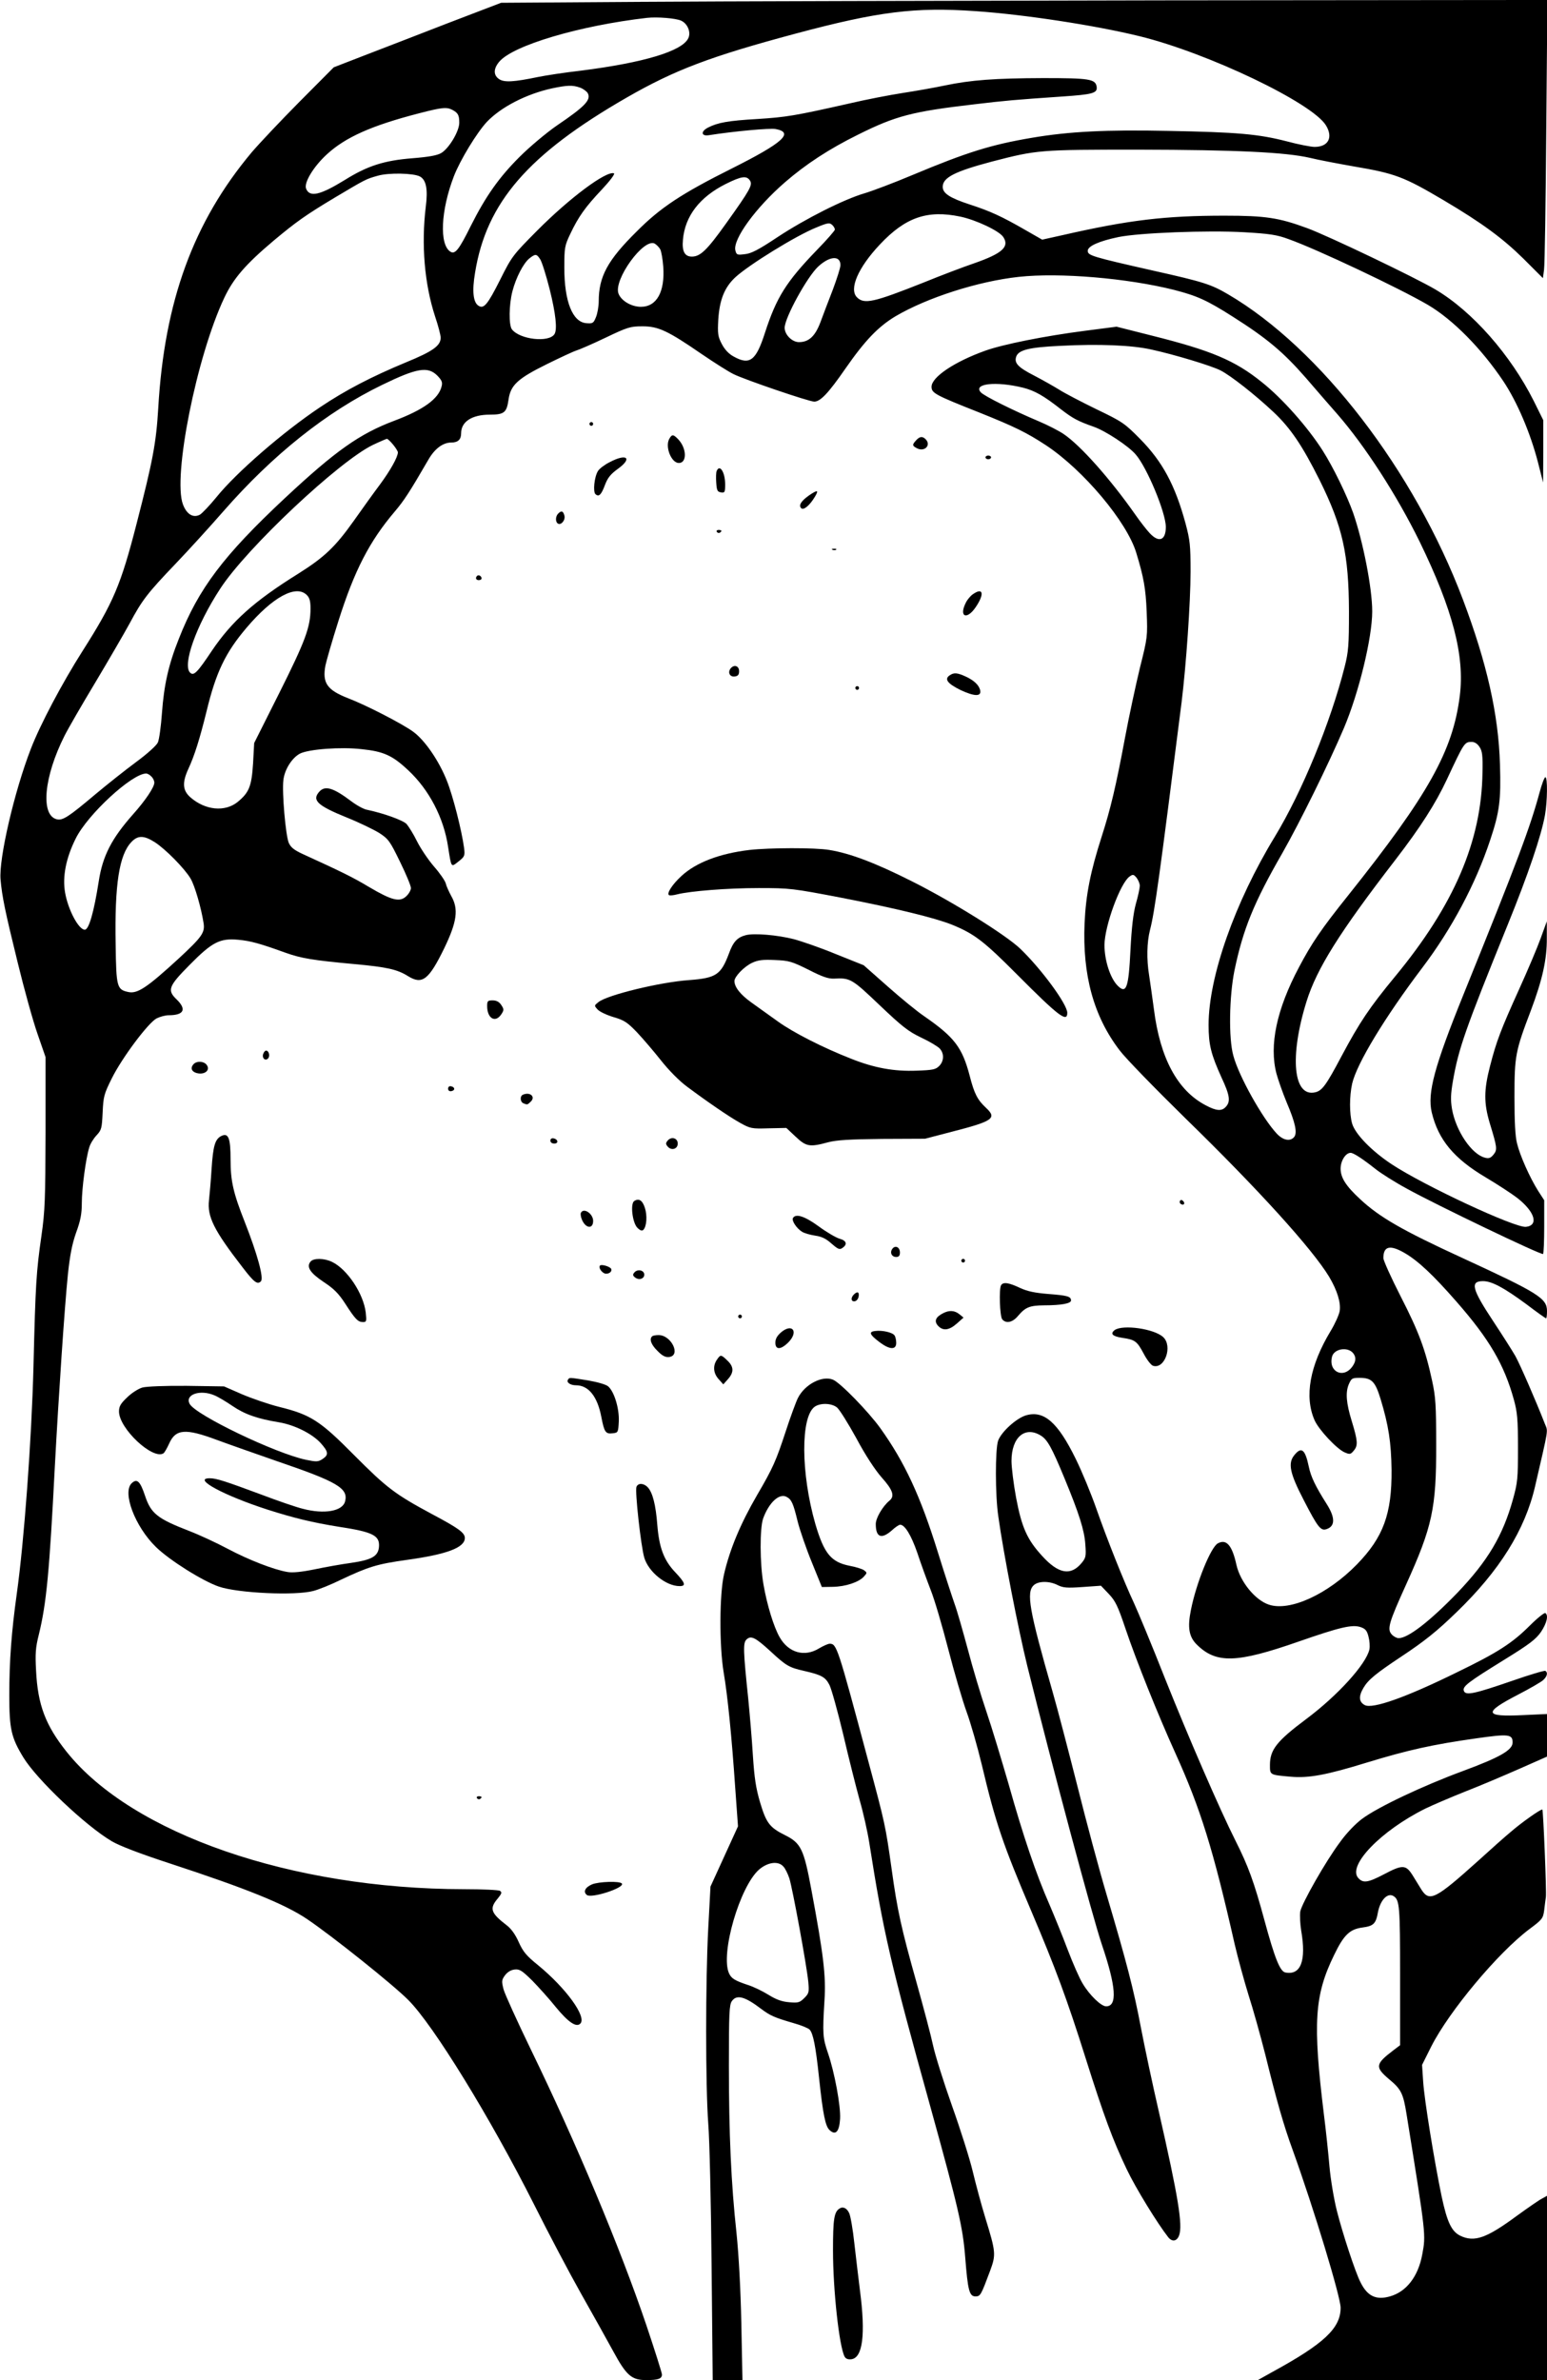 <?xml version="1.0" standalone="no"?>
<!DOCTYPE svg PUBLIC "-//W3C//DTD SVG 20010904//EN"
 "http://www.w3.org/TR/2001/REC-SVG-20010904/DTD/svg10.dtd">
<svg version="1.0" xmlns="http://www.w3.org/2000/svg"
 width="832pt" height="1280pt" viewBox="0 0 832 1280"
 preserveAspectRatio="xMidYMid meet">
<g transform="translate(0,1280) scale(0.1,-0.1)"
fill="#000000" stroke="none">
<path d="M3440 12790 l-745 -5 -290 -111 c-159 -62 -362 -140 -450 -174 l-160
-62 -185 -186 c-102 -103 -217 -225 -257 -272 -313 -374 -469 -800 -502 -1376
-11 -187 -30 -285 -116 -619 -85 -331 -125 -425 -291 -686 -110 -173 -228
-396 -278 -526 -89 -229 -173 -592 -163 -703 8 -92 25 -174 92 -446 35 -144
83 -317 107 -385 l43 -124 0 -405 c-1 -360 -3 -422 -22 -555 -28 -195 -32
-257 -43 -705 -10 -392 -50 -938 -90 -1223 -28 -201 -40 -358 -40 -543 0 -182
10 -228 76 -336 72 -118 334 -367 475 -450 40 -24 152 -67 308 -118 418 -137
623 -220 743 -301 136 -92 459 -350 543 -434 135 -134 442 -634 677 -1100 77
-154 191 -370 253 -480 62 -110 140 -249 173 -310 71 -131 99 -155 178 -155
64 0 84 7 84 30 0 9 -38 129 -84 266 -142 419 -377 980 -622 1484 -73 151
-139 296 -146 322 -11 44 -10 50 8 75 14 18 32 29 52 31 27 3 40 -6 95 -60 34
-35 92 -99 127 -143 66 -80 109 -110 131 -88 36 36 -77 191 -228 315 -62 50
-80 72 -103 123 -18 41 -41 73 -65 91 -86 66 -94 90 -48 144 21 26 24 33 12
41 -8 5 -95 9 -194 9 -927 1 -1784 298 -2136 738 -114 143 -156 253 -165 437
-5 91 -3 124 15 195 41 168 57 338 86 905 20 374 52 852 70 1030 11 103 22
162 44 225 24 65 31 102 31 160 0 77 21 238 40 299 5 19 23 48 39 65 27 29 29
38 33 123 4 86 7 99 50 185 55 110 194 296 240 321 18 9 47 17 65 17 83 0 98
32 42 86 -51 49 -42 71 70 184 122 124 164 145 262 136 66 -6 117 -20 255 -70
85 -30 143 -40 371 -61 174 -16 229 -28 288 -65 76 -47 111 -20 194 150 69
143 78 211 38 281 -13 24 -27 55 -30 69 -4 14 -32 55 -63 90 -31 36 -72 97
-91 135 -19 39 -45 80 -56 93 -19 21 -127 59 -213 77 -18 3 -56 24 -85 46 -97
73 -141 86 -172 51 -41 -46 -9 -75 149 -139 67 -27 145 -65 174 -83 49 -32 57
-43 111 -154 33 -67 59 -130 59 -142 0 -11 -11 -31 -25 -44 -35 -33 -77 -23
-199 49 -90 54 -150 83 -360 179 -45 21 -62 35 -73 59 -17 41 -37 272 -29 337
6 57 46 120 89 143 47 24 220 37 332 24 118 -12 166 -34 250 -113 113 -105
192 -257 215 -413 18 -114 15 -110 56 -78 33 26 35 31 30 72 -13 96 -60 281
-93 363 -43 108 -118 217 -181 263 -59 43 -253 143 -350 180 -113 44 -139 82
-122 175 5 25 36 133 70 240 86 272 167 429 304 590 49 58 78 102 180 278 34
59 78 92 123 92 36 0 53 16 53 50 0 62 58 100 154 100 78 0 91 11 101 81 11
78 49 113 207 191 73 36 144 69 158 73 14 4 84 34 155 68 121 58 135 62 201
62 85 0 136 -24 319 -150 66 -45 143 -94 170 -107 60 -30 406 -148 434 -148
33 0 76 45 168 178 105 151 176 225 269 281 170 100 443 188 663 212 220 24
584 -7 835 -70 124 -32 176 -55 316 -144 186 -118 272 -191 392 -328 62 -72
139 -161 171 -197 148 -170 319 -434 443 -687 177 -364 242 -612 215 -827 -37
-296 -168 -531 -600 -1073 -145 -181 -197 -258 -265 -387 -120 -226 -161 -419
-121 -572 9 -33 33 -102 55 -155 47 -110 58 -164 40 -186 -21 -25 -59 -18 -93
18 -77 82 -205 310 -234 420 -26 92 -22 319 6 457 46 222 104 365 257 631 94
165 249 479 332 674 80 189 152 485 152 627 0 124 -49 374 -102 528 -34 96
-108 248 -164 336 -80 126 -218 282 -328 369 -145 117 -272 170 -591 250
l-190 48 -170 -22 c-217 -28 -441 -73 -536 -107 -165 -59 -289 -142 -289 -194
0 -34 18 -44 258 -139 187 -75 253 -107 358 -176 202 -134 435 -412 485 -578
40 -131 51 -193 56 -317 5 -133 5 -137 -36 -300 -22 -91 -59 -262 -81 -380
-48 -257 -77 -380 -125 -529 -60 -187 -85 -311 -92 -466 -12 -279 49 -501 188
-683 32 -43 192 -207 355 -367 391 -381 681 -701 772 -851 44 -74 64 -140 57
-185 -4 -21 -25 -68 -48 -106 -113 -187 -143 -354 -87 -481 23 -52 120 -155
162 -173 28 -12 32 -11 50 11 22 27 20 52 -12 157 -30 97 -34 153 -17 196 15
35 19 37 59 37 65 0 84 -19 113 -114 43 -142 57 -233 59 -381 2 -236 -44 -362
-186 -508 -157 -161 -360 -254 -473 -217 -74 24 -154 122 -175 213 -23 106
-54 142 -100 117 -38 -20 -116 -212 -145 -358 -19 -94 -11 -144 31 -186 105
-104 214 -101 549 16 221 77 286 92 331 78 27 -9 36 -19 44 -52 6 -22 8 -52 5
-68 -17 -79 -170 -248 -340 -375 -159 -119 -195 -165 -195 -247 0 -54 -2 -53
110 -63 97 -9 194 9 411 76 223 68 354 97 587 130 175 25 197 23 197 -22 0
-41 -69 -80 -266 -153 -217 -80 -460 -195 -544 -258 -35 -26 -85 -78 -119
-126 -77 -103 -204 -327 -213 -372 -3 -19 -1 -65 5 -103 28 -162 -2 -241 -85
-225 -29 5 -58 79 -113 282 -56 206 -86 289 -156 428 -84 167 -252 554 -380
875 -68 173 -143 353 -165 401 -54 115 -146 346 -204 512 -26 74 -75 194 -110
265 -96 196 -171 262 -268 233 -52 -16 -132 -89 -149 -136 -16 -46 -16 -293 1
-407 28 -201 108 -610 156 -805 134 -540 351 -1350 401 -1498 77 -227 84 -332
23 -332 -27 0 -89 60 -126 122 -18 29 -54 112 -81 183 -27 72 -72 182 -99 245
-70 159 -141 368 -218 643 -37 127 -90 304 -120 392 -30 88 -75 239 -100 335
-26 96 -57 206 -71 244 -13 37 -54 162 -90 278 -94 303 -179 485 -310 668 -65
90 -215 244 -254 260 -58 24 -152 -25 -189 -99 -10 -20 -40 -101 -66 -181 -51
-155 -67 -193 -153 -340 -90 -155 -147 -292 -178 -426 -25 -106 -26 -385 -2
-529 21 -122 43 -341 62 -619 l15 -208 -74 -162 -74 -162 -12 -224 c-15 -282
-15 -846 0 -1050 7 -85 15 -431 18 -767 l6 -613 80 0 80 0 -6 303 c-4 191 -14
370 -26 487 -29 267 -41 533 -41 902 0 277 2 327 16 346 26 37 70 25 158 -42
48 -36 70 -46 173 -76 40 -11 79 -27 87 -35 19 -20 33 -89 51 -260 21 -197 34
-261 57 -281 32 -30 52 -8 56 61 4 69 -30 251 -65 353 -28 82 -30 103 -19 282
9 132 -5 247 -70 595 -41 221 -56 253 -143 296 -82 41 -100 65 -133 175 -23
78 -31 132 -39 254 -5 85 -17 223 -25 305 -27 258 -28 299 -10 317 24 24 47
13 128 -61 86 -80 102 -89 182 -107 95 -22 115 -33 137 -76 11 -22 44 -141 74
-266 29 -125 69 -283 88 -352 20 -69 43 -172 52 -230 76 -483 112 -640 330
-1425 149 -539 173 -641 186 -805 14 -177 22 -210 55 -210 27 0 30 7 79 138
32 87 31 100 -26 285 -22 72 -52 184 -68 251 -16 67 -66 225 -111 351 -45 127
-91 273 -102 325 -11 52 -51 203 -88 335 -83 295 -104 390 -135 615 -33 233
-34 239 -127 585 -163 609 -168 625 -206 625 -9 0 -35 -12 -57 -25 -78 -48
-164 -24 -212 60 -32 56 -68 174 -87 284 -20 115 -20 301 -2 354 31 86 87 138
126 117 27 -14 36 -34 60 -133 12 -47 46 -146 76 -219 l54 -133 59 1 c68 1
140 25 167 55 18 20 18 21 1 34 -9 7 -44 18 -77 24 -101 20 -138 66 -185 225
-78 272 -80 577 -3 631 31 21 90 19 119 -4 13 -10 60 -85 104 -165 49 -92 101
-171 137 -212 61 -68 71 -101 41 -125 -36 -30 -73 -93 -73 -125 0 -72 30 -84
87 -34 18 17 38 30 44 30 25 0 59 -55 92 -150 19 -58 52 -148 72 -200 21 -52
63 -196 95 -320 32 -124 76 -274 98 -335 22 -60 59 -189 82 -285 75 -316 113
-427 269 -794 125 -294 190 -468 290 -786 98 -310 145 -438 221 -597 48 -101
165 -291 223 -365 21 -26 46 -22 58 9 21 55 -4 207 -109 668 -33 143 -76 346
-96 450 -39 207 -77 352 -185 717 -39 131 -109 392 -156 580 -48 189 -108 420
-135 513 -125 436 -142 532 -100 570 25 23 85 23 129 0 29 -14 49 -16 133 -10
l99 7 42 -44 c36 -38 49 -65 90 -187 58 -172 173 -459 269 -671 135 -298 203
-517 318 -1025 18 -77 52 -201 75 -275 24 -74 64 -218 90 -320 62 -251 98
-378 147 -512 115 -319 258 -791 258 -849 0 -110 -88 -193 -370 -347 l-75 -42
778 0 777 0 0 495 0 496 -27 -15 c-16 -8 -75 -49 -133 -91 -165 -122 -230
-145 -306 -109 -47 23 -71 72 -101 213 -39 188 -93 519 -99 616 l-6 90 50 100
c96 189 358 503 527 630 70 52 74 58 80 103 3 26 7 57 9 70 4 27 -14 465 -19
470 -5 6 -114 -71 -170 -120 -28 -23 -108 -94 -177 -157 -227 -204 -260 -221
-303 -154 -11 18 -33 53 -48 78 -36 57 -54 58 -154 5 -86 -45 -112 -49 -138
-20 -60 66 121 254 360 373 39 19 135 60 215 92 80 31 211 87 293 123 l147 65
0 115 0 114 -132 -6 c-206 -10 -211 13 -26 109 64 33 126 69 137 79 22 20 27
41 12 50 -5 3 -85 -21 -177 -53 -203 -70 -251 -81 -261 -55 -9 24 20 46 219
169 136 84 168 109 196 149 31 47 41 89 23 101 -5 3 -43 -27 -83 -67 -94 -94
-172 -145 -391 -251 -276 -136 -455 -199 -497 -177 -32 17 -34 47 -7 93 26 44
67 77 202 167 124 82 192 136 299 240 230 222 368 442 422 677 75 325 70 291
52 337 -48 123 -133 318 -158 363 -16 28 -70 113 -119 187 -115 174 -126 216
-55 216 47 0 112 -35 233 -124 55 -42 103 -76 106 -76 3 0 5 18 5 39 0 69 -46
97 -458 287 -318 146 -443 218 -546 314 -77 71 -106 116 -106 165 0 42 27 85
54 85 15 0 63 -31 135 -88 28 -22 103 -70 168 -105 153 -85 724 -359 732 -351
3 3 6 69 6 147 l0 142 -33 51 c-44 70 -97 188 -113 254 -10 37 -14 118 -14
250 0 222 5 247 88 465 62 165 87 275 86 390 l0 90 -33 -91 c-18 -50 -70 -173
-115 -272 -100 -221 -123 -282 -157 -414 -34 -131 -34 -200 -2 -308 40 -131
42 -143 20 -170 -15 -18 -25 -22 -46 -16 -71 18 -156 143 -177 262 -8 48 -7
80 5 150 30 173 64 272 294 839 111 273 181 480 201 591 13 73 15 204 2 204
-5 0 -19 -37 -31 -82 -51 -188 -115 -360 -409 -1086 -157 -388 -195 -530 -171
-634 35 -147 119 -249 292 -351 62 -37 139 -87 171 -112 92 -73 113 -145 44
-153 -58 -7 -549 222 -723 337 -107 71 -195 161 -212 218 -15 52 -15 147 0
215 25 108 175 356 377 623 159 210 287 451 365 686 51 152 59 217 53 408 -8
269 -70 544 -199 886 -262 694 -768 1352 -1263 1642 -92 54 -133 67 -401 127
-332 75 -354 82 -354 107 0 25 60 52 165 74 112 23 479 37 675 26 139 -8 178
-14 240 -37 152 -54 596 -264 750 -354 134 -79 287 -234 405 -410 74 -111 145
-277 186 -435 l28 -110 1 168 0 167 -51 103 c-125 249 -331 483 -529 600 -108
64 -578 289 -690 330 -152 56 -224 67 -444 67 -319 0 -514 -23 -873 -105
l-108 -24 -89 51 c-128 74 -192 103 -300 138 -107 35 -146 60 -146 95 0 50 65
83 265 136 243 63 254 64 790 64 525 -1 790 -14 920 -44 44 -11 150 -31 235
-46 224 -38 269 -55 484 -182 206 -122 317 -204 428 -313 l106 -106 6 45 c4
26 9 362 12 749 l6 702 -2068 -2 c-1138 -2 -2404 -5 -2814 -8z m1807 -50 c262
-18 642 -76 883 -135 369 -91 927 -358 1001 -479 40 -65 13 -116 -61 -116 -19
0 -87 13 -150 30 -152 39 -264 49 -635 56 -336 7 -535 -3 -735 -37 -219 -37
-348 -77 -642 -200 -102 -43 -219 -87 -260 -99 -109 -32 -316 -136 -466 -235
-102 -68 -142 -89 -177 -92 -40 -5 -44 -4 -50 20 -15 59 109 230 267 367 112
97 237 179 393 256 203 101 290 124 625 163 168 20 213 24 474 42 162 11 189
18 184 52 -6 42 -38 47 -288 47 -260 -1 -387 -10 -530 -40 -52 -11 -153 -29
-225 -40 -71 -11 -200 -36 -285 -56 -297 -67 -341 -74 -497 -84 -156 -9 -212
-19 -265 -46 -41 -21 -37 -48 5 -41 134 21 328 39 359 33 100 -19 39 -74 -234
-211 -272 -136 -386 -211 -514 -340 -157 -155 -204 -243 -204 -376 0 -27 -7
-66 -15 -85 -13 -32 -17 -35 -52 -32 -74 6 -118 117 -118 298 0 109 2 119 32
182 43 91 80 144 171 240 42 45 71 83 64 86 -42 14 -238 -132 -412 -307 -132
-133 -137 -139 -200 -265 -68 -135 -88 -159 -117 -140 -28 18 -35 78 -18 178
61 377 285 636 815 941 259 149 449 221 908 344 445 119 643 144 969 121z
m-1584 -51 c35 -16 54 -62 39 -94 -32 -70 -239 -132 -578 -175 -88 -10 -191
-26 -230 -34 -130 -27 -181 -30 -209 -12 -32 21 -32 56 0 94 74 88 431 194
795 236 55 6 154 -2 183 -15z m-544 -360 c17 -6 36 -20 42 -30 19 -36 -14 -71
-166 -174 -55 -38 -146 -114 -201 -169 -110 -110 -181 -210 -262 -371 -63
-127 -84 -154 -109 -139 -61 37 -53 221 18 406 34 88 124 235 177 292 77 81
214 151 352 181 82 17 109 18 149 4z m-686 -120 c30 -16 37 -28 37 -69 0 -46
-55 -138 -97 -163 -22 -13 -67 -21 -154 -28 -153 -12 -243 -41 -363 -116 -135
-83 -191 -96 -210 -47 -12 32 41 119 112 184 100 92 241 155 497 221 124 32
147 34 178 18z m-175 -358 c34 -18 44 -68 32 -162 -25 -205 -7 -417 50 -591
17 -50 30 -101 30 -114 0 -43 -41 -73 -185 -132 -190 -79 -328 -151 -465 -243
-199 -133 -451 -352 -557 -484 -36 -44 -76 -86 -88 -93 -36 -19 -71 2 -91 55
-56 147 73 795 222 1111 49 104 113 179 266 308 122 102 173 138 328 231 168
100 168 100 232 118 59 17 192 14 226 -4z m1776 -23 c14 -23 1 -48 -130 -231
-102 -143 -138 -177 -183 -177 -39 0 -54 29 -48 91 11 127 90 229 229 299 86
43 114 47 132 18z m1131 -193 c85 -18 210 -77 231 -110 34 -52 -5 -88 -157
-141 -56 -19 -180 -66 -273 -104 -267 -106 -318 -118 -357 -79 -44 44 6 160
123 284 138 147 256 187 433 150z m-687 -47 c7 -7 12 -17 12 -23 0 -5 -43 -55
-97 -110 -165 -171 -217 -254 -279 -445 -48 -150 -82 -176 -169 -127 -26 14
-48 38 -63 67 -21 40 -23 55 -19 131 7 108 34 174 92 228 73 67 325 223 434
267 65 27 73 28 89 12z m-927 -129 c6 -12 13 -53 16 -92 10 -136 -35 -217
-120 -217 -52 0 -107 33 -121 72 -26 75 136 299 195 268 10 -6 24 -20 30 -31z
m-646 -53 c9 -13 32 -86 51 -161 33 -132 42 -217 26 -242 -30 -47 -187 -29
-229 26 -17 23 -16 132 3 205 19 73 59 151 92 177 32 25 38 24 57 -5z m1615
-32 c0 -14 -19 -73 -41 -132 -23 -59 -53 -138 -67 -176 -28 -74 -62 -106 -115
-106 -37 0 -77 40 -77 77 0 54 122 276 181 330 62 57 119 60 119 7z m1673
-454 c124 -27 322 -87 371 -112 55 -28 185 -130 284 -223 93 -87 157 -183 249
-367 124 -250 157 -398 158 -708 0 -181 -3 -216 -23 -295 -76 -300 -229 -673
-376 -915 -215 -353 -356 -753 -356 -1012 0 -107 13 -158 70 -284 44 -94 49
-128 23 -156 -22 -25 -51 -23 -109 8 -151 79 -245 253 -278 516 -9 68 -21 151
-26 184 -14 85 -12 177 5 243 25 97 50 278 170 1226 24 195 48 535 48 700 0
143 -3 170 -27 260 -56 206 -124 333 -246 456 -81 82 -93 91 -233 158 -82 40
-172 87 -200 105 -29 18 -89 52 -135 76 -86 44 -108 67 -97 101 12 37 69 51
235 59 210 11 387 4 493 -20z m-3841 -140 c24 -25 29 -36 23 -58 -16 -67 -98
-126 -255 -185 -186 -70 -315 -161 -589 -417 -328 -307 -463 -485 -569 -755
-56 -140 -80 -249 -91 -400 -5 -71 -15 -143 -22 -158 -7 -16 -58 -62 -118
-106 -58 -43 -155 -120 -216 -171 -147 -124 -178 -144 -210 -136 -88 22 -69
229 42 449 19 38 93 166 164 284 71 119 155 263 186 320 67 125 94 161 249
323 66 69 181 195 256 281 265 303 554 534 853 679 187 91 246 101 297 50z
m3150 -65 c63 -16 111 -43 205 -117 64 -49 90 -63 175 -93 63 -22 185 -102
225 -148 61 -69 163 -314 163 -391 0 -72 -37 -87 -87 -33 -16 17 -52 63 -79
102 -132 188 -293 370 -384 431 -25 17 -85 48 -135 69 -135 57 -292 135 -310
155 -43 47 81 61 227 25z m-3388 -306 c14 -17 26 -36 26 -42 -1 -26 -40 -96
-96 -172 -33 -44 -97 -133 -142 -197 -99 -139 -156 -194 -299 -284 -236 -147
-356 -255 -463 -413 -78 -117 -97 -136 -116 -120 -46 38 30 254 161 454 142
218 638 684 820 772 38 18 73 33 76 33 4 0 19 -14 33 -31z m-464 -809 c15 -15
20 -33 20 -72 0 -101 -28 -175 -167 -453 l-136 -271 -6 -110 c-8 -123 -21
-156 -83 -207 -68 -55 -174 -45 -254 25 -42 37 -45 79 -11 153 33 71 61 160
98 310 51 211 102 316 215 449 140 165 266 234 324 176z m6307 -817 c15 -22
18 -47 16 -138 -5 -368 -152 -712 -472 -1099 -136 -165 -189 -244 -286 -426
-82 -155 -104 -185 -140 -194 -120 -30 -141 191 -48 489 55 176 177 371 477
760 137 178 217 304 277 432 93 199 95 203 134 203 16 0 31 -10 42 -27z
m-7143 -159 c9 -8 16 -23 16 -33 0 -24 -47 -95 -115 -171 -115 -130 -163 -223
-184 -360 -26 -166 -53 -260 -75 -260 -33 0 -90 107 -106 200 -15 85 5 186 57
290 64 130 303 350 379 350 7 0 20 -7 28 -16z m18 -353 c58 -37 162 -143 193
-196 23 -39 57 -157 70 -240 8 -51 -10 -75 -134 -190 -170 -156 -222 -191
-271 -180 -61 13 -65 26 -68 254 -6 326 19 484 85 553 34 36 67 36 125 -1z
m5298 -235 c0 -11 -9 -55 -21 -96 -14 -51 -23 -129 -29 -246 -10 -207 -22
-242 -69 -195 -40 40 -71 136 -71 219 1 103 85 333 135 368 18 13 22 12 38 -7
9 -12 17 -31 17 -43z m1425 -1975 c72 -42 153 -118 278 -261 177 -202 257
-339 309 -528 18 -65 22 -105 22 -257 0 -166 -2 -188 -27 -278 -54 -195 -136
-333 -300 -504 -147 -152 -264 -243 -315 -243 -10 0 -27 9 -37 20 -26 28 -16
63 78 270 140 309 162 409 161 750 0 213 -3 258 -22 345 -36 167 -71 262 -169
453 -51 100 -93 193 -93 206 0 65 36 73 115 27z m-277 -539 c16 -21 15 -43 -4
-70 -48 -69 -131 -30 -110 52 11 43 85 55 114 18z m-1681 -442 c36 -22 59 -63
128 -230 79 -191 107 -280 112 -355 5 -65 3 -73 -21 -102 -58 -69 -124 -57
-211 39 -81 88 -110 154 -140 312 -14 75 -25 165 -25 199 0 127 72 189 157
137z m-1384 -2318 c10 -10 24 -39 32 -63 17 -52 93 -466 102 -556 5 -57 4 -63
-21 -88 -25 -25 -33 -27 -81 -23 -39 3 -70 14 -112 40 -32 20 -80 43 -108 52
-72 24 -91 35 -104 63 -48 105 58 469 162 559 47 40 103 47 130 16z m3283
-160 c31 -21 34 -54 34 -426 l0 -375 -37 -28 c-97 -74 -99 -90 -21 -156 64
-53 75 -76 93 -189 105 -653 104 -645 84 -753 -22 -118 -85 -200 -174 -225
-74 -21 -121 1 -158 76 -28 54 -97 265 -127 384 -16 63 -34 171 -40 240 -6 69
-19 195 -30 280 -60 491 -51 639 55 856 52 108 84 139 153 148 59 8 72 20 83
83 13 66 53 107 85 85z"/>
<path d="M3170 10520 c0 -5 5 -10 10 -10 6 0 10 5 10 10 0 6 -4 10 -10 10 -5
0 -10 -4 -10 -10z"/>
<path d="M3599 10439 c-23 -43 12 -129 52 -129 44 0 43 78 -3 127 -27 28 -34
29 -49 2z"/>
<path d="M4927 10432 c-22 -24 -21 -29 3 -42 42 -23 80 16 48 48 -17 17 -32
15 -51 -6z"/>
<path d="M5300 10340 c0 -5 7 -10 15 -10 8 0 15 5 15 10 0 6 -7 10 -15 10 -8
0 -15 -4 -15 -10z"/>
<path d="M3278 10314 c-26 -13 -54 -34 -62 -47 -20 -32 -28 -113 -13 -125 18
-16 31 -3 51 51 14 37 30 57 67 84 83 59 51 87 -43 37z"/>
<path d="M3854 10266 c-3 -7 -4 -35 -2 -62 3 -42 6 -49 26 -52 20 -3 22 1 22
43 0 66 -30 112 -46 71z"/>
<path d="M4350 10135 c-42 -30 -56 -53 -41 -68 13 -13 46 15 74 62 22 37 14
38 -33 6z"/>
<path d="M3002 10038 c-15 -15 -16 -45 -1 -54 18 -10 42 21 34 45 -7 24 -16
26 -33 9z"/>
<path d="M3855 9940 c4 -6 11 -8 16 -5 14 9 11 15 -7 15 -8 0 -12 -5 -9 -10z"/>
<path d="M4478 9843 c7 -3 16 -2 19 1 4 3 -2 6 -13 5 -11 0 -14 -3 -6 -6z"/>
<path d="M2566 9703 c-11 -11 -6 -23 9 -23 8 0 15 4 15 9 0 13 -16 22 -24 14z"/>
<path d="M5232 9604 c-12 -8 -29 -28 -37 -44 -40 -78 5 -97 54 -23 47 70 38
106 -17 67z"/>
<path d="M3930 9206 c-18 -22 -5 -48 22 -44 17 2 23 10 23 28 0 29 -26 38 -45
16z"/>
<path d="M5106 9167 c-28 -20 -9 -44 60 -78 73 -34 111 -36 106 -4 -5 29 -32
55 -77 76 -48 22 -65 23 -89 6z"/>
<path d="M4600 9100 c0 -5 5 -10 10 -10 6 0 10 5 10 10 0 6 -4 10 -10 10 -5 0
-10 -4 -10 -10z"/>
<path d="M4031 8229 c-160 -19 -287 -67 -366 -140 -49 -45 -81 -94 -67 -103 5
-3 24 -1 43 4 71 18 271 34 439 34 170 0 183 -2 445 -52 298 -58 502 -108 595
-145 120 -49 171 -88 350 -268 223 -224 270 -260 270 -206 0 46 -138 234 -252
344 -77 74 -362 252 -583 363 -198 100 -334 151 -445 169 -76 13 -322 12 -429
0z"/>
<path d="M4012 7771 c-47 -12 -69 -36 -92 -100 -43 -114 -69 -131 -215 -142
-156 -11 -439 -80 -486 -118 -24 -19 -24 -19 -5 -40 11 -12 49 -30 86 -41 58
-17 74 -28 126 -82 33 -35 91 -103 129 -151 42 -53 98 -110 140 -141 110 -82
225 -161 286 -195 54 -30 62 -32 152 -29 l96 2 50 -47 c57 -54 76 -57 175 -30
47 12 113 16 291 18 l230 1 142 37 c223 57 246 73 187 128 -47 44 -64 76 -89
174 -40 152 -82 207 -242 318 -39 26 -128 99 -199 162 l-129 114 -150 60 c-82
34 -184 69 -225 80 -90 23 -213 33 -258 22z m336 -186 c74 -38 106 -49 137
-48 88 5 97 -1 246 -143 121 -115 154 -141 223 -174 45 -21 90 -48 100 -59 25
-27 23 -68 -3 -94 -19 -19 -35 -22 -120 -25 -123 -5 -230 15 -353 64 -153 60
-312 141 -395 201 -43 31 -106 76 -141 101 -59 42 -92 83 -92 116 0 24 52 78
95 98 32 15 57 18 123 15 76 -3 91 -8 180 -52z"/>
<path d="M2620 7389 c0 -66 44 -92 76 -44 15 23 15 27 0 50 -11 17 -26 25 -46
25 -27 0 -30 -3 -30 -31z"/>
<path d="M1416 7133 c-9 -22 10 -41 25 -26 13 13 5 43 -10 43 -5 0 -12 -8 -15
-17z"/>
<path d="M1042 7078 c-18 -18 -14 -38 10 -47 45 -16 84 13 58 44 -15 18 -51
20 -68 3z"/>
<path d="M2410 6945 c0 -10 7 -15 18 -13 21 4 19 22 -2 26 -10 2 -16 -3 -16
-13z"/>
<path d="M2813 6913 c-18 -7 -16 -40 3 -47 21 -8 20 -8 39 10 26 26 -4 53 -42
37z"/>
<path d="M1187 6689 c-31 -18 -41 -54 -49 -174 -4 -66 -11 -142 -14 -170 -10
-88 26 -161 180 -360 62 -81 80 -95 99 -76 17 17 -19 147 -87 320 -62 157 -76
220 -76 335 0 119 -12 147 -53 125z"/>
<path d="M2960 6666 c0 -10 9 -16 21 -16 24 0 21 23 -4 28 -10 2 -17 -3 -17
-12z"/>
<path d="M3590 6665 c-10 -12 -10 -18 0 -30 20 -25 55 -15 55 15 0 30 -35 40
-55 15z"/>
<path d="M3411 6341 c-22 -14 -10 -117 17 -144 15 -15 25 -18 32 -11 18 18 22
77 8 119 -13 40 -32 52 -57 36z"/>
<path d="M6346 6342 c-3 -6 -1 -14 5 -17 15 -10 25 3 12 16 -7 7 -13 7 -17 1z"/>
<path d="M3125 6279 c-4 -5 -2 -23 5 -39 20 -47 60 -51 60 -6 0 38 -49 72 -65
45z"/>
<path d="M4265 6250 c-9 -14 19 -56 48 -74 12 -8 44 -17 70 -21 36 -5 59 -16
89 -43 32 -28 43 -34 56 -25 31 19 26 41 -12 51 -20 6 -70 35 -112 66 -75 55
-124 71 -139 46z"/>
<path d="M4800 6085 c-16 -20 -5 -45 20 -45 14 0 20 7 20 24 0 28 -24 41 -40
21z"/>
<path d="M1670 6015 c-23 -28 -3 -60 70 -109 55 -36 81 -62 116 -116 54 -84
69 -100 96 -100 19 0 20 4 15 51 -12 102 -100 234 -182 273 -42 20 -99 21
-115 1z"/>
<path d="M5170 6020 c0 -5 5 -10 10 -10 6 0 10 5 10 10 0 6 -4 10 -10 10 -5 0
-10 -4 -10 -10z"/>
<path d="M3227 5994 c-11 -12 13 -44 33 -44 22 0 36 18 24 30 -14 12 -50 21
-57 14z"/>
<path d="M3412 5957 c-10 -11 -9 -17 2 -26 21 -18 51 -9 51 14 0 24 -36 32
-53 12z"/>
<path d="M5384 5888 c-12 -19 -7 -167 6 -183 21 -25 56 -17 85 18 40 47 62 56
140 57 93 0 145 10 145 26 0 22 -19 27 -122 35 -73 6 -112 14 -153 33 -59 28
-90 33 -101 14z"/>
<path d="M4592 5838 c-18 -18 -15 -40 6 -36 9 2 18 13 20 26 4 24 -7 29 -26
10z"/>
<path d="M5071 5737 c-39 -20 -48 -42 -27 -66 27 -30 60 -26 102 11 l36 32
-22 18 c-26 21 -55 23 -89 5z"/>
<path d="M3970 5720 c0 -5 5 -10 10 -10 6 0 10 5 10 10 0 6 -4 10 -10 10 -5 0
-10 -4 -10 -10z"/>
<path d="M4201 5635 c-22 -19 -31 -36 -31 -56 0 -39 29 -39 70 2 56 57 22 105
-39 54z"/>
<path d="M5995 5647 c-26 -20 -12 -34 42 -42 68 -10 78 -18 114 -85 17 -33 40
-62 50 -65 63 -20 107 105 55 154 -48 45 -217 69 -261 38z"/>
<path d="M4707 5642 c-36 -4 -31 -19 22 -59 55 -42 91 -44 91 -5 0 15 -4 33
-9 40 -10 16 -65 29 -104 24z"/>
<path d="M3507 5613 c-16 -15 -5 -45 29 -78 26 -27 43 -35 62 -33 66 7 13 118
-56 118 -16 0 -32 -3 -35 -7z"/>
<path d="M3856 5488 c-23 -33 -20 -73 9 -105 l25 -28 25 28 c33 37 32 67 -3
100 -34 33 -37 33 -56 5z"/>
<path d="M3054 5379 c-8 -14 14 -29 44 -29 67 0 115 -60 136 -170 16 -83 23
-93 62 -88 28 3 29 5 32 64 3 68 -24 159 -57 188 -11 10 -56 23 -107 32 -107
17 -101 17 -110 3z"/>
<path d="M766 5338 c-21 -6 -58 -29 -82 -53 -35 -33 -44 -48 -44 -76 0 -91
181 -261 239 -225 6 4 19 27 30 51 35 80 87 85 258 21 65 -24 213 -76 328
-116 319 -109 379 -144 361 -214 -13 -53 -111 -71 -228 -40 -33 8 -133 42
-222 76 -194 72 -242 88 -278 88 -96 0 76 -93 312 -169 141 -45 240 -69 383
-92 184 -28 221 -47 215 -110 -5 -49 -40 -68 -149 -84 -52 -7 -141 -23 -198
-35 -69 -14 -118 -19 -145 -14 -73 12 -209 65 -322 125 -60 32 -153 75 -205
95 -173 67 -207 94 -239 190 -26 78 -43 94 -71 68 -53 -48 16 -233 130 -344
73 -71 251 -183 339 -213 104 -35 411 -49 507 -23 28 7 95 34 150 61 148 70
195 84 353 106 216 30 312 66 312 118 0 28 -35 53 -178 129 -197 106 -242 140
-417 316 -184 186 -234 218 -404 260 -56 14 -146 45 -200 68 l-96 42 -200 3
c-118 1 -216 -3 -239 -9z m387 -42 c18 -7 62 -33 97 -57 66 -45 134 -69 250
-88 84 -14 178 -61 224 -111 43 -48 45 -64 10 -87 -23 -15 -33 -15 -87 -4
-164 34 -595 241 -627 301 -27 50 56 79 133 46z"/>
<path d="M6960 4973 c-34 -43 -23 -97 52 -241 74 -144 91 -166 121 -156 48 15
49 61 3 134 -61 96 -86 148 -97 202 -20 95 -40 110 -79 61z"/>
<path d="M3423 4804 c-9 -23 24 -320 42 -381 23 -77 117 -153 190 -153 36 0
31 17 -23 74 -62 65 -87 133 -97 256 -8 106 -25 173 -51 201 -21 23 -52 25
-61 3z"/>
<path d="M2565 3130 c4 -6 11 -8 16 -5 14 9 11 15 -7 15 -8 0 -12 -5 -9 -10z"/>
<path d="M3184 2666 c-37 -16 -49 -40 -28 -57 24 -20 203 38 189 61 -9 15
-125 11 -161 -4z"/>
<path d="M4514 922 c-28 -19 -34 -56 -34 -224 0 -214 33 -514 62 -571 6 -12
18 -17 36 -15 62 7 78 133 47 370 -8 62 -21 175 -30 252 -8 76 -21 150 -28
164 -13 28 -34 37 -53 24z"/>
</g>
</svg>
